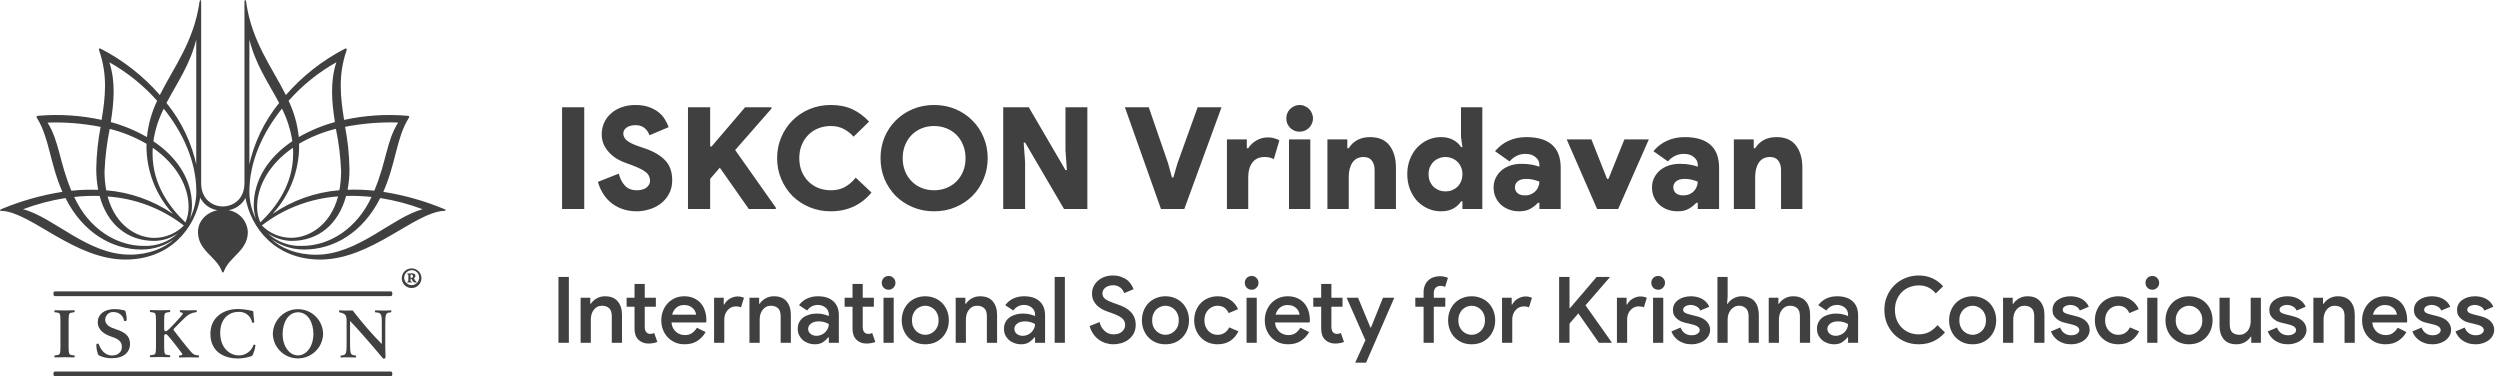 <svg width="299" height="45" viewBox="0 0 299 45" fill="none" xmlns="http://www.w3.org/2000/svg">
<path d="M67.224 12.828H69.876V25H67.224V12.828ZM76.18 25.272C75.046 25.272 74.066 24.972 73.239 24.371C72.423 23.759 71.845 22.886 71.505 21.753L74.004 20.767C74.151 21.345 74.395 21.821 74.735 22.195C75.075 22.569 75.556 22.756 76.18 22.756C76.384 22.756 76.576 22.733 76.758 22.688C76.95 22.643 77.115 22.575 77.251 22.484C77.398 22.382 77.517 22.257 77.608 22.11C77.698 21.963 77.744 21.793 77.744 21.6C77.744 21.407 77.704 21.232 77.625 21.073C77.557 20.903 77.438 20.75 77.268 20.614C77.098 20.467 76.871 20.325 76.588 20.189C76.304 20.042 75.947 19.889 75.517 19.73L74.769 19.458C74.451 19.345 74.123 19.192 73.783 18.999C73.454 18.795 73.154 18.551 72.882 18.268C72.61 17.985 72.389 17.662 72.219 17.299C72.049 16.925 71.964 16.511 71.964 16.058C71.964 15.571 72.06 15.112 72.253 14.681C72.445 14.25 72.717 13.882 73.069 13.576C73.42 13.259 73.845 13.009 74.344 12.828C74.842 12.647 75.392 12.556 75.993 12.556C76.627 12.556 77.171 12.641 77.625 12.811C78.078 12.97 78.463 13.179 78.781 13.44C79.098 13.689 79.347 13.973 79.529 14.29C79.721 14.607 79.869 14.913 79.971 15.208L77.676 16.177C77.551 15.814 77.353 15.525 77.081 15.31C76.809 15.083 76.457 14.97 76.027 14.97C75.573 14.97 75.211 15.066 74.939 15.259C74.678 15.44 74.548 15.678 74.548 15.973C74.548 16.279 74.684 16.551 74.956 16.789C75.228 17.027 75.709 17.265 76.401 17.503L77.149 17.758C78.18 18.109 78.979 18.58 79.546 19.169C80.112 19.758 80.396 20.552 80.396 21.549C80.396 22.184 80.265 22.733 80.005 23.198C79.755 23.663 79.427 24.048 79.019 24.354C78.622 24.66 78.169 24.887 77.659 25.034C77.16 25.193 76.667 25.272 76.18 25.272ZM82.282 12.828H84.934V17.52H85.104L89.116 12.828H92.261V12.998L87.926 17.945L92.788 24.83V25H89.558L86.09 20.053L84.934 21.396V25H82.282V12.828ZM104.23 23.028C102.984 24.524 101.357 25.272 99.352 25.272C98.445 25.272 97.6 25.108 96.819 24.779C96.037 24.45 95.356 24.003 94.778 23.436C94.212 22.858 93.764 22.184 93.436 21.413C93.107 20.642 92.942 19.809 92.942 18.914C92.942 18.019 93.107 17.186 93.436 16.415C93.764 15.644 94.212 14.976 94.778 14.409C95.356 13.831 96.037 13.378 96.819 13.049C97.6 12.72 98.445 12.556 99.352 12.556C100.349 12.556 101.21 12.726 101.935 13.066C102.672 13.406 103.341 13.899 103.941 14.545L102.088 16.347C101.771 15.984 101.391 15.684 100.949 15.446C100.507 15.197 99.981 15.072 99.368 15.072C98.836 15.072 98.337 15.163 97.873 15.344C97.419 15.525 97.022 15.786 96.683 16.126C96.343 16.466 96.076 16.874 95.883 17.35C95.691 17.815 95.594 18.336 95.594 18.914C95.594 19.492 95.691 20.019 95.883 20.495C96.076 20.96 96.343 21.362 96.683 21.702C97.022 22.042 97.419 22.303 97.873 22.484C98.337 22.665 98.836 22.756 99.368 22.756C100.014 22.756 100.575 22.626 101.051 22.365C101.527 22.104 101.958 21.73 102.343 21.243L104.23 23.028ZM111.72 25.272C110.802 25.272 109.952 25.108 109.17 24.779C108.388 24.45 107.708 24.003 107.13 23.436C106.563 22.858 106.115 22.184 105.787 21.413C105.469 20.642 105.311 19.809 105.311 18.914C105.311 18.019 105.469 17.186 105.787 16.415C106.115 15.644 106.563 14.976 107.13 14.409C107.708 13.831 108.388 13.378 109.17 13.049C109.952 12.72 110.802 12.556 111.72 12.556C112.638 12.556 113.488 12.72 114.27 13.049C115.052 13.378 115.726 13.831 116.293 14.409C116.871 14.976 117.318 15.644 117.636 16.415C117.964 17.186 118.129 18.019 118.129 18.914C118.129 19.809 117.964 20.642 117.636 21.413C117.318 22.184 116.871 22.858 116.293 23.436C115.726 24.003 115.052 24.45 114.27 24.779C113.488 25.108 112.638 25.272 111.72 25.272ZM111.72 22.756C112.241 22.756 112.728 22.665 113.182 22.484C113.646 22.303 114.049 22.042 114.389 21.702C114.729 21.362 114.995 20.96 115.188 20.495C115.38 20.019 115.477 19.492 115.477 18.914C115.477 18.336 115.38 17.815 115.188 17.35C114.995 16.874 114.729 16.466 114.389 16.126C114.049 15.786 113.646 15.525 113.182 15.344C112.728 15.163 112.241 15.072 111.72 15.072C111.187 15.072 110.694 15.163 110.241 15.344C109.787 15.525 109.391 15.786 109.051 16.126C108.711 16.466 108.444 16.874 108.252 17.35C108.059 17.815 107.963 18.336 107.963 18.914C107.963 19.492 108.059 20.019 108.252 20.495C108.444 20.96 108.711 21.362 109.051 21.702C109.391 22.042 109.787 22.303 110.241 22.484C110.694 22.665 111.187 22.756 111.72 22.756ZM119.984 12.828H123.044L127.43 20.342H127.6L127.43 17.996V12.828H130.048V25H127.26L122.602 17.044H122.432L122.602 19.39V25H119.984V12.828ZM134.536 12.828H137.392L139.704 19.526L140.163 21.226H140.333L140.826 19.526L143.24 12.828H146.096L141.642 25H138.854L134.536 12.828ZM146.739 16.67H149.119V17.724H149.289C149.516 17.361 149.839 17.055 150.258 16.806C150.677 16.557 151.142 16.432 151.652 16.432C151.958 16.432 152.224 16.472 152.451 16.551C152.678 16.619 152.865 16.698 153.012 16.789L152.349 19.033C152.202 18.954 152.043 18.891 151.873 18.846C151.714 18.801 151.505 18.778 151.244 18.778C150.609 18.778 150.122 18.999 149.782 19.441C149.453 19.883 149.289 20.461 149.289 21.175V25H146.739V16.67ZM155.438 15.752C155.212 15.752 155.002 15.712 154.809 15.633C154.617 15.542 154.447 15.429 154.299 15.293C154.163 15.146 154.05 14.976 153.959 14.783C153.88 14.59 153.84 14.381 153.84 14.154C153.84 13.939 153.88 13.735 153.959 13.542C154.05 13.338 154.163 13.168 154.299 13.032C154.447 12.885 154.617 12.771 154.809 12.692C155.002 12.601 155.212 12.556 155.438 12.556C155.654 12.556 155.858 12.601 156.05 12.692C156.254 12.771 156.424 12.885 156.56 13.032C156.708 13.168 156.821 13.338 156.9 13.542C156.991 13.735 157.036 13.939 157.036 14.154C157.036 14.381 156.991 14.59 156.9 14.783C156.821 14.976 156.708 15.146 156.56 15.293C156.424 15.429 156.254 15.542 156.05 15.633C155.858 15.712 155.654 15.752 155.438 15.752ZM154.163 25V16.67H156.713V25H154.163ZM161.139 17.724H161.309C161.875 16.84 162.725 16.398 163.859 16.398C164.901 16.398 165.678 16.732 166.188 17.401C166.698 18.07 166.953 18.948 166.953 20.036V25H164.403V20.325C164.403 19.872 164.295 19.503 164.08 19.22C163.864 18.925 163.53 18.778 163.077 18.778C162.499 18.778 162.057 18.999 161.751 19.441C161.456 19.883 161.309 20.461 161.309 21.175V25H158.759V16.67H161.139V17.724ZM174.906 24.082H174.736C174.543 24.411 174.243 24.694 173.835 24.932C173.438 25.159 172.934 25.272 172.322 25.272C171.789 25.272 171.279 25.164 170.792 24.949C170.305 24.734 169.874 24.433 169.5 24.048C169.137 23.651 168.848 23.181 168.633 22.637C168.418 22.093 168.31 21.492 168.31 20.835C168.31 20.178 168.418 19.577 168.633 19.033C168.848 18.489 169.137 18.024 169.5 17.639C169.874 17.242 170.305 16.936 170.792 16.721C171.279 16.506 171.789 16.398 172.322 16.398C172.934 16.398 173.438 16.517 173.835 16.755C174.243 16.982 174.543 17.259 174.736 17.588H174.906L174.736 16.398V12.828H177.286V25H174.906V24.082ZM172.883 22.892C173.155 22.892 173.41 22.847 173.648 22.756C173.897 22.654 174.113 22.518 174.294 22.348C174.487 22.167 174.634 21.951 174.736 21.702C174.849 21.441 174.906 21.152 174.906 20.835C174.906 20.518 174.849 20.234 174.736 19.985C174.634 19.736 174.487 19.52 174.294 19.339C174.113 19.158 173.897 19.022 173.648 18.931C173.41 18.829 173.155 18.778 172.883 18.778C172.611 18.778 172.35 18.829 172.101 18.931C171.863 19.022 171.648 19.158 171.455 19.339C171.274 19.52 171.126 19.736 171.013 19.985C170.911 20.234 170.86 20.518 170.86 20.835C170.86 21.152 170.911 21.441 171.013 21.702C171.126 21.951 171.274 22.167 171.455 22.348C171.648 22.518 171.863 22.654 172.101 22.756C172.35 22.847 172.611 22.892 172.883 22.892ZM184.11 24.252H183.94C183.668 24.547 183.356 24.79 183.005 24.983C182.665 25.176 182.223 25.272 181.679 25.272C181.26 25.272 180.863 25.204 180.489 25.068C180.126 24.932 179.803 24.739 179.52 24.49C179.248 24.241 179.033 23.94 178.874 23.589C178.715 23.238 178.636 22.847 178.636 22.416C178.636 21.997 178.721 21.617 178.891 21.277C179.061 20.926 179.293 20.625 179.588 20.376C179.883 20.127 180.228 19.934 180.625 19.798C181.033 19.662 181.475 19.594 181.951 19.594C182.461 19.594 182.88 19.628 183.209 19.696C183.549 19.764 183.849 19.843 184.11 19.934V19.713C184.11 19.35 183.957 19.044 183.651 18.795C183.356 18.534 182.954 18.404 182.444 18.404C181.707 18.404 181.073 18.704 180.54 19.305L178.806 18.081C179.282 17.514 179.832 17.095 180.455 16.823C181.09 16.54 181.787 16.398 182.546 16.398C183.906 16.398 184.932 16.704 185.623 17.316C186.314 17.917 186.66 18.835 186.66 20.07V25H184.11V24.252ZM184.11 21.719C183.849 21.617 183.589 21.538 183.328 21.481C183.079 21.424 182.818 21.396 182.546 21.396C182.093 21.396 181.753 21.492 181.526 21.685C181.299 21.866 181.186 22.104 181.186 22.399C181.186 22.694 181.294 22.932 181.509 23.113C181.724 23.283 182.008 23.368 182.359 23.368C182.642 23.368 182.892 23.323 183.107 23.232C183.334 23.13 183.521 23 183.668 22.841C183.815 22.682 183.923 22.507 183.991 22.314C184.07 22.11 184.11 21.912 184.11 21.719ZM187.376 16.67H190.334L192.204 21.396H192.374L194.278 16.67H197.202L193.53 25H191.014L187.376 16.67ZM203.053 24.252H202.883C202.611 24.547 202.299 24.79 201.948 24.983C201.608 25.176 201.166 25.272 200.622 25.272C200.202 25.272 199.806 25.204 199.432 25.068C199.069 24.932 198.746 24.739 198.463 24.49C198.191 24.241 197.975 23.94 197.817 23.589C197.658 23.238 197.579 22.847 197.579 22.416C197.579 21.997 197.664 21.617 197.834 21.277C198.004 20.926 198.236 20.625 198.531 20.376C198.825 20.127 199.171 19.934 199.568 19.798C199.976 19.662 200.418 19.594 200.894 19.594C201.404 19.594 201.823 19.628 202.152 19.696C202.492 19.764 202.792 19.843 203.053 19.934V19.713C203.053 19.35 202.9 19.044 202.594 18.795C202.299 18.534 201.897 18.404 201.387 18.404C200.65 18.404 200.015 18.704 199.483 19.305L197.749 18.081C198.225 17.514 198.774 17.095 199.398 16.823C200.032 16.54 200.729 16.398 201.489 16.398C202.849 16.398 203.874 16.704 204.566 17.316C205.257 17.917 205.603 18.835 205.603 20.07V25H203.053V24.252ZM203.053 21.719C202.792 21.617 202.531 21.538 202.271 21.481C202.021 21.424 201.761 21.396 201.489 21.396C201.035 21.396 200.695 21.492 200.469 21.685C200.242 21.866 200.129 22.104 200.129 22.399C200.129 22.694 200.236 22.932 200.452 23.113C200.667 23.283 200.95 23.368 201.302 23.368C201.585 23.368 201.834 23.323 202.05 23.232C202.276 23.13 202.463 23 202.611 22.841C202.758 22.682 202.866 22.507 202.934 22.314C203.013 22.11 203.053 21.912 203.053 21.719ZM209.748 17.724H209.918C210.485 16.84 211.335 16.398 212.468 16.398C213.511 16.398 214.287 16.732 214.797 17.401C215.307 18.07 215.562 18.948 215.562 20.036V25H213.012V20.325C213.012 19.872 212.904 19.503 212.689 19.22C212.474 18.925 212.139 18.778 211.686 18.778C211.108 18.778 210.666 18.999 210.36 19.441C210.065 19.883 209.918 20.461 209.918 21.175V25H207.368V16.67H209.748V17.724Z" fill="#404040"/>
<path d="M66.792 33.124H68.035V41H66.792V33.124ZM70.596 36.336H70.662C70.823 36.079 71.051 35.867 71.344 35.698C71.645 35.522 71.982 35.434 72.356 35.434C73.038 35.434 73.548 35.639 73.885 36.05C74.222 36.453 74.391 36.992 74.391 37.667V41H73.17V37.832C73.17 37.363 73.06 37.036 72.84 36.853C72.627 36.662 72.345 36.567 71.993 36.567C71.781 36.567 71.594 36.611 71.432 36.699C71.271 36.787 71.132 36.908 71.014 37.062C70.897 37.209 70.809 37.381 70.75 37.579C70.692 37.77 70.662 37.971 70.662 38.184V41H69.441V35.61H70.596V36.336ZM75.89 36.688H74.944V35.61H75.89V33.96H77.111V35.61H78.442V36.688H77.111V39.086C77.111 39.218 77.125 39.339 77.155 39.449C77.184 39.559 77.228 39.651 77.287 39.724C77.411 39.863 77.569 39.933 77.76 39.933C77.877 39.933 77.969 39.926 78.035 39.911C78.101 39.889 78.17 39.86 78.244 39.823L78.618 40.901C78.464 40.96 78.302 41.004 78.134 41.033C77.965 41.07 77.774 41.088 77.562 41.088C77.305 41.088 77.078 41.048 76.88 40.967C76.682 40.886 76.509 40.776 76.363 40.637C76.047 40.322 75.89 39.893 75.89 39.35V36.688ZM84.393 39.713C84.166 40.131 83.843 40.479 83.425 40.758C83.007 41.037 82.494 41.176 81.885 41.176C81.482 41.176 81.108 41.106 80.763 40.967C80.426 40.82 80.132 40.619 79.883 40.362C79.634 40.105 79.439 39.805 79.3 39.46C79.161 39.108 79.091 38.723 79.091 38.305C79.091 37.916 79.157 37.55 79.289 37.205C79.421 36.853 79.605 36.549 79.839 36.292C80.081 36.028 80.371 35.819 80.708 35.665C81.046 35.511 81.419 35.434 81.83 35.434C82.248 35.434 82.618 35.504 82.941 35.643C83.271 35.782 83.55 35.977 83.777 36.226C84.004 36.475 84.177 36.776 84.294 37.128C84.419 37.48 84.481 37.865 84.481 38.283C84.481 38.32 84.481 38.353 84.481 38.382C84.474 38.419 84.47 38.452 84.47 38.481C84.463 38.51 84.459 38.54 84.459 38.569H80.312C80.334 38.826 80.397 39.049 80.499 39.24C80.602 39.431 80.727 39.588 80.873 39.713C81.027 39.838 81.196 39.929 81.379 39.988C81.562 40.047 81.742 40.076 81.918 40.076C82.27 40.076 82.56 39.992 82.787 39.823C83.014 39.654 83.201 39.445 83.348 39.196L84.393 39.713ZM83.26 37.634C83.246 37.524 83.209 37.403 83.15 37.271C83.099 37.132 83.014 37.007 82.897 36.897C82.787 36.78 82.641 36.681 82.457 36.6C82.281 36.519 82.065 36.479 81.808 36.479C81.456 36.479 81.152 36.585 80.895 36.798C80.646 37.003 80.477 37.282 80.389 37.634H83.26ZM85.404 35.61H86.559V36.424H86.625C86.691 36.285 86.779 36.156 86.889 36.039C87.006 35.914 87.135 35.812 87.274 35.731C87.421 35.643 87.571 35.577 87.725 35.533C87.886 35.482 88.04 35.456 88.187 35.456C88.363 35.456 88.513 35.471 88.638 35.5C88.763 35.529 88.876 35.57 88.979 35.621L88.627 36.754C88.546 36.717 88.455 36.692 88.352 36.677C88.257 36.655 88.139 36.644 88 36.644C87.802 36.644 87.619 36.684 87.45 36.765C87.289 36.846 87.146 36.956 87.021 37.095C86.896 37.234 86.797 37.399 86.724 37.59C86.658 37.781 86.625 37.982 86.625 38.195V41H85.404V35.61ZM90.791 36.336H90.858C91.019 36.079 91.246 35.867 91.54 35.698C91.84 35.522 92.177 35.434 92.552 35.434C93.234 35.434 93.743 35.639 94.081 36.05C94.418 36.453 94.587 36.992 94.587 37.667V41H93.365V37.832C93.365 37.363 93.255 37.036 93.035 36.853C92.823 36.662 92.54 36.567 92.189 36.567C91.976 36.567 91.789 36.611 91.627 36.699C91.466 36.787 91.327 36.908 91.21 37.062C91.092 37.209 91.004 37.381 90.945 37.579C90.887 37.77 90.858 37.971 90.858 38.184V41H89.636V35.61H90.791V36.336ZM99.127 40.34H99.061C98.899 40.553 98.69 40.747 98.434 40.923C98.177 41.092 97.851 41.176 97.455 41.176C97.169 41.176 96.901 41.128 96.652 41.033C96.402 40.945 96.186 40.82 96.003 40.659C95.819 40.49 95.673 40.296 95.563 40.076C95.46 39.849 95.409 39.599 95.409 39.328C95.409 39.042 95.464 38.785 95.574 38.558C95.691 38.331 95.849 38.14 96.047 37.986C96.252 37.832 96.494 37.715 96.773 37.634C97.051 37.546 97.352 37.502 97.675 37.502C98.034 37.502 98.335 37.539 98.577 37.612C98.819 37.678 99.002 37.74 99.127 37.799V37.59C99.127 37.429 99.09 37.278 99.017 37.139C98.951 37 98.855 36.882 98.731 36.787C98.613 36.684 98.478 36.607 98.324 36.556C98.17 36.497 98.008 36.468 97.84 36.468C97.568 36.468 97.323 36.523 97.103 36.633C96.89 36.736 96.699 36.904 96.531 37.139L95.563 36.501C95.819 36.149 96.138 35.885 96.52 35.709C96.901 35.526 97.334 35.434 97.818 35.434C98.617 35.434 99.233 35.632 99.666 36.028C100.106 36.424 100.326 36.989 100.326 37.722V41H99.127V40.34ZM99.127 38.756C98.965 38.661 98.786 38.584 98.588 38.525C98.39 38.466 98.162 38.437 97.906 38.437C97.524 38.437 97.22 38.525 96.993 38.701C96.765 38.877 96.652 39.09 96.652 39.339C96.652 39.471 96.681 39.588 96.74 39.691C96.798 39.786 96.872 39.871 96.96 39.944C97.055 40.017 97.161 40.072 97.279 40.109C97.403 40.146 97.528 40.164 97.653 40.164C97.851 40.164 98.038 40.127 98.214 40.054C98.397 39.973 98.555 39.871 98.687 39.746C98.819 39.614 98.925 39.464 99.006 39.295C99.086 39.126 99.127 38.947 99.127 38.756ZM101.961 36.688H101.015V35.61H101.961V33.96H103.182V35.61H104.513V36.688H103.182V39.086C103.182 39.218 103.197 39.339 103.226 39.449C103.255 39.559 103.299 39.651 103.358 39.724C103.483 39.863 103.64 39.933 103.831 39.933C103.948 39.933 104.04 39.926 104.106 39.911C104.172 39.889 104.242 39.86 104.315 39.823L104.689 40.901C104.535 40.96 104.374 41.004 104.205 41.033C104.036 41.07 103.846 41.088 103.633 41.088C103.376 41.088 103.149 41.048 102.951 40.967C102.753 40.886 102.581 40.776 102.434 40.637C102.119 40.322 101.961 39.893 101.961 39.35V36.688ZM106.282 34.653C106.047 34.653 105.849 34.572 105.688 34.411C105.534 34.25 105.457 34.055 105.457 33.828C105.457 33.601 105.534 33.406 105.688 33.245C105.849 33.084 106.047 33.003 106.282 33.003C106.509 33.003 106.7 33.084 106.854 33.245C107.015 33.406 107.096 33.601 107.096 33.828C107.096 34.055 107.015 34.25 106.854 34.411C106.7 34.572 106.509 34.653 106.282 34.653ZM105.666 41V35.61H106.887V41H105.666ZM110.664 35.434C111.075 35.434 111.452 35.507 111.797 35.654C112.142 35.793 112.439 35.991 112.688 36.248C112.937 36.505 113.132 36.809 113.271 37.161C113.41 37.513 113.48 37.894 113.48 38.305C113.48 38.716 113.41 39.097 113.271 39.449C113.132 39.801 112.937 40.105 112.688 40.362C112.439 40.619 112.142 40.82 111.797 40.967C111.452 41.106 111.075 41.176 110.664 41.176C110.253 41.176 109.876 41.106 109.531 40.967C109.186 40.82 108.889 40.619 108.64 40.362C108.391 40.105 108.196 39.801 108.057 39.449C107.918 39.097 107.848 38.716 107.848 38.305C107.848 37.894 107.918 37.513 108.057 37.161C108.196 36.809 108.391 36.505 108.64 36.248C108.889 35.991 109.186 35.793 109.531 35.654C109.876 35.507 110.253 35.434 110.664 35.434ZM110.664 40.043C110.869 40.043 111.067 40.003 111.258 39.922C111.449 39.841 111.617 39.728 111.764 39.581C111.918 39.434 112.039 39.255 112.127 39.042C112.215 38.822 112.259 38.576 112.259 38.305C112.259 38.034 112.215 37.792 112.127 37.579C112.039 37.359 111.918 37.176 111.764 37.029C111.617 36.882 111.449 36.769 111.258 36.688C111.067 36.607 110.869 36.567 110.664 36.567C110.459 36.567 110.261 36.607 110.07 36.688C109.879 36.769 109.707 36.882 109.553 37.029C109.406 37.176 109.289 37.359 109.201 37.579C109.113 37.792 109.069 38.034 109.069 38.305C109.069 38.576 109.113 38.822 109.201 39.042C109.289 39.255 109.406 39.434 109.553 39.581C109.707 39.728 109.879 39.841 110.07 39.922C110.261 40.003 110.459 40.043 110.664 40.043ZM115.456 36.336H115.522C115.683 36.079 115.91 35.867 116.204 35.698C116.504 35.522 116.842 35.434 117.216 35.434C117.898 35.434 118.407 35.639 118.745 36.05C119.082 36.453 119.251 36.992 119.251 37.667V41H118.03V37.832C118.03 37.363 117.92 37.036 117.7 36.853C117.487 36.662 117.205 36.567 116.853 36.567C116.64 36.567 116.453 36.611 116.292 36.699C116.13 36.787 115.991 36.908 115.874 37.062C115.756 37.209 115.668 37.381 115.61 37.579C115.551 37.77 115.522 37.971 115.522 38.184V41H114.301V35.61H115.456V36.336ZM123.791 40.34H123.725C123.563 40.553 123.354 40.747 123.098 40.923C122.841 41.092 122.515 41.176 122.119 41.176C121.833 41.176 121.565 41.128 121.316 41.033C121.066 40.945 120.85 40.82 120.667 40.659C120.483 40.49 120.337 40.296 120.227 40.076C120.124 39.849 120.073 39.599 120.073 39.328C120.073 39.042 120.128 38.785 120.238 38.558C120.355 38.331 120.513 38.14 120.711 37.986C120.916 37.832 121.158 37.715 121.437 37.634C121.715 37.546 122.016 37.502 122.339 37.502C122.698 37.502 122.999 37.539 123.241 37.612C123.483 37.678 123.666 37.74 123.791 37.799V37.59C123.791 37.429 123.754 37.278 123.681 37.139C123.615 37 123.519 36.882 123.395 36.787C123.277 36.684 123.142 36.607 122.988 36.556C122.834 36.497 122.672 36.468 122.504 36.468C122.232 36.468 121.987 36.523 121.767 36.633C121.554 36.736 121.363 36.904 121.195 37.139L120.227 36.501C120.483 36.149 120.802 35.885 121.184 35.709C121.565 35.526 121.998 35.434 122.482 35.434C123.281 35.434 123.897 35.632 124.33 36.028C124.77 36.424 124.99 36.989 124.99 37.722V41H123.791V40.34ZM123.791 38.756C123.629 38.661 123.45 38.584 123.252 38.525C123.054 38.466 122.826 38.437 122.57 38.437C122.188 38.437 121.884 38.525 121.657 38.701C121.429 38.877 121.316 39.09 121.316 39.339C121.316 39.471 121.345 39.588 121.404 39.691C121.462 39.786 121.536 39.871 121.624 39.944C121.719 40.017 121.825 40.072 121.943 40.109C122.067 40.146 122.192 40.164 122.317 40.164C122.515 40.164 122.702 40.127 122.878 40.054C123.061 39.973 123.219 39.871 123.351 39.746C123.483 39.614 123.589 39.464 123.67 39.295C123.75 39.126 123.791 38.947 123.791 38.756ZM126.138 41V33.124H127.359V41H126.138ZM133.169 41.176C132.853 41.176 132.545 41.128 132.245 41.033C131.951 40.945 131.676 40.809 131.42 40.626C131.17 40.443 130.95 40.215 130.76 39.944C130.569 39.673 130.422 39.357 130.32 38.998L131.508 38.514C131.559 38.719 131.632 38.914 131.728 39.097C131.83 39.273 131.951 39.427 132.091 39.559C132.237 39.691 132.399 39.797 132.575 39.878C132.758 39.951 132.96 39.988 133.18 39.988C133.363 39.988 133.539 39.966 133.708 39.922C133.876 39.871 134.023 39.797 134.148 39.702C134.272 39.607 134.371 39.489 134.445 39.35C134.525 39.211 134.566 39.049 134.566 38.866C134.566 38.705 134.536 38.558 134.478 38.426C134.419 38.294 134.327 38.173 134.203 38.063C134.078 37.953 133.913 37.85 133.708 37.755C133.502 37.652 133.257 37.55 132.971 37.447L132.476 37.271C132.263 37.198 132.043 37.102 131.816 36.985C131.596 36.86 131.394 36.714 131.211 36.545C131.035 36.369 130.888 36.164 130.771 35.929C130.661 35.694 130.606 35.419 130.606 35.104C130.606 34.811 130.664 34.536 130.782 34.279C130.906 34.015 131.079 33.784 131.299 33.586C131.519 33.388 131.779 33.234 132.08 33.124C132.388 33.007 132.725 32.948 133.092 32.948C133.473 32.948 133.807 33.003 134.093 33.113C134.386 33.216 134.632 33.348 134.83 33.509C135.028 33.67 135.185 33.85 135.303 34.048C135.427 34.239 135.519 34.418 135.578 34.587L134.456 35.06C134.419 34.95 134.364 34.84 134.291 34.73C134.225 34.613 134.137 34.51 134.027 34.422C133.917 34.334 133.785 34.261 133.631 34.202C133.484 34.143 133.312 34.114 133.114 34.114C132.938 34.114 132.773 34.14 132.619 34.191C132.465 34.235 132.329 34.301 132.212 34.389C132.102 34.477 132.014 34.58 131.948 34.697C131.882 34.814 131.849 34.943 131.849 35.082C131.849 35.361 131.962 35.588 132.19 35.764C132.424 35.933 132.765 36.094 133.213 36.248L133.708 36.424C134.016 36.527 134.298 36.648 134.555 36.787C134.811 36.926 135.035 37.095 135.226 37.293C135.416 37.484 135.563 37.707 135.666 37.964C135.776 38.221 135.831 38.518 135.831 38.855C135.831 39.266 135.746 39.618 135.578 39.911C135.416 40.197 135.207 40.435 134.951 40.626C134.694 40.817 134.408 40.956 134.093 41.044C133.777 41.132 133.469 41.176 133.169 41.176ZM139.389 35.434C139.799 35.434 140.177 35.507 140.522 35.654C140.866 35.793 141.163 35.991 141.413 36.248C141.662 36.505 141.856 36.809 141.996 37.161C142.135 37.513 142.205 37.894 142.205 38.305C142.205 38.716 142.135 39.097 141.996 39.449C141.856 39.801 141.662 40.105 141.413 40.362C141.163 40.619 140.866 40.82 140.522 40.967C140.177 41.106 139.799 41.176 139.389 41.176C138.978 41.176 138.6 41.106 138.256 40.967C137.911 40.82 137.614 40.619 137.365 40.362C137.115 40.105 136.921 39.801 136.782 39.449C136.642 39.097 136.573 38.716 136.573 38.305C136.573 37.894 136.642 37.513 136.782 37.161C136.921 36.809 137.115 36.505 137.365 36.248C137.614 35.991 137.911 35.793 138.256 35.654C138.6 35.507 138.978 35.434 139.389 35.434ZM139.389 40.043C139.594 40.043 139.792 40.003 139.983 39.922C140.173 39.841 140.342 39.728 140.489 39.581C140.643 39.434 140.764 39.255 140.852 39.042C140.94 38.822 140.984 38.576 140.984 38.305C140.984 38.034 140.94 37.792 140.852 37.579C140.764 37.359 140.643 37.176 140.489 37.029C140.342 36.882 140.173 36.769 139.983 36.688C139.792 36.607 139.594 36.567 139.389 36.567C139.183 36.567 138.985 36.607 138.795 36.688C138.604 36.769 138.432 36.882 138.278 37.029C138.131 37.176 138.014 37.359 137.926 37.579C137.838 37.792 137.794 38.034 137.794 38.305C137.794 38.576 137.838 38.822 137.926 39.042C138.014 39.255 138.131 39.434 138.278 39.581C138.432 39.728 138.604 39.841 138.795 39.922C138.985 40.003 139.183 40.043 139.389 40.043ZM148.116 39.625C148.013 39.838 147.885 40.039 147.731 40.23C147.584 40.413 147.408 40.578 147.203 40.725C147.005 40.864 146.774 40.974 146.51 41.055C146.246 41.136 145.956 41.176 145.641 41.176C145.23 41.176 144.852 41.106 144.508 40.967C144.163 40.82 143.866 40.619 143.617 40.362C143.367 40.105 143.173 39.801 143.034 39.449C142.894 39.097 142.825 38.716 142.825 38.305C142.825 37.894 142.894 37.513 143.034 37.161C143.173 36.809 143.367 36.505 143.617 36.248C143.866 35.991 144.163 35.793 144.508 35.654C144.852 35.507 145.23 35.434 145.641 35.434C145.956 35.434 146.242 35.474 146.499 35.555C146.763 35.636 146.994 35.749 147.192 35.896C147.397 36.035 147.573 36.2 147.72 36.391C147.866 36.574 147.984 36.769 148.072 36.974L146.95 37.447C146.825 37.168 146.653 36.952 146.433 36.798C146.213 36.644 145.934 36.567 145.597 36.567C145.391 36.567 145.193 36.611 145.003 36.699C144.819 36.78 144.654 36.897 144.508 37.051C144.368 37.198 144.255 37.377 144.167 37.59C144.086 37.803 144.046 38.041 144.046 38.305C144.046 38.569 144.086 38.807 144.167 39.02C144.255 39.233 144.368 39.416 144.508 39.57C144.654 39.717 144.819 39.834 145.003 39.922C145.193 40.003 145.391 40.043 145.597 40.043C145.934 40.043 146.22 39.966 146.455 39.812C146.697 39.651 146.884 39.431 147.016 39.152L148.116 39.625ZM149.702 34.653C149.467 34.653 149.269 34.572 149.108 34.411C148.954 34.25 148.877 34.055 148.877 33.828C148.877 33.601 148.954 33.406 149.108 33.245C149.269 33.084 149.467 33.003 149.702 33.003C149.929 33.003 150.12 33.084 150.274 33.245C150.435 33.406 150.516 33.601 150.516 33.828C150.516 34.055 150.435 34.25 150.274 34.411C150.12 34.572 149.929 34.653 149.702 34.653ZM149.086 41V35.61H150.307V41H149.086ZM156.57 39.713C156.343 40.131 156.02 40.479 155.602 40.758C155.184 41.037 154.671 41.176 154.062 41.176C153.659 41.176 153.285 41.106 152.94 40.967C152.603 40.82 152.309 40.619 152.06 40.362C151.811 40.105 151.616 39.805 151.477 39.46C151.338 39.108 151.268 38.723 151.268 38.305C151.268 37.916 151.334 37.55 151.466 37.205C151.598 36.853 151.781 36.549 152.016 36.292C152.258 36.028 152.548 35.819 152.885 35.665C153.222 35.511 153.596 35.434 154.007 35.434C154.425 35.434 154.795 35.504 155.118 35.643C155.448 35.782 155.727 35.977 155.954 36.226C156.181 36.475 156.354 36.776 156.471 37.128C156.596 37.48 156.658 37.865 156.658 38.283C156.658 38.32 156.658 38.353 156.658 38.382C156.651 38.419 156.647 38.452 156.647 38.481C156.64 38.51 156.636 38.54 156.636 38.569H152.489C152.511 38.826 152.573 39.049 152.676 39.24C152.779 39.431 152.903 39.588 153.05 39.713C153.204 39.838 153.373 39.929 153.556 39.988C153.739 40.047 153.919 40.076 154.095 40.076C154.447 40.076 154.737 39.992 154.964 39.823C155.191 39.654 155.378 39.445 155.525 39.196L156.57 39.713ZM155.437 37.634C155.422 37.524 155.386 37.403 155.327 37.271C155.276 37.132 155.191 37.007 155.074 36.897C154.964 36.78 154.817 36.681 154.634 36.6C154.458 36.519 154.242 36.479 153.985 36.479C153.633 36.479 153.329 36.585 153.072 36.798C152.823 37.003 152.654 37.282 152.566 37.634H155.437ZM158.014 36.688H157.068V35.61H158.014V33.96H159.235V35.61H160.566V36.688H159.235V39.086C159.235 39.218 159.249 39.339 159.279 39.449C159.308 39.559 159.352 39.651 159.411 39.724C159.535 39.863 159.693 39.933 159.884 39.933C160.001 39.933 160.093 39.926 160.159 39.911C160.225 39.889 160.294 39.86 160.368 39.823L160.742 40.901C160.588 40.96 160.426 41.004 160.258 41.033C160.089 41.07 159.898 41.088 159.686 41.088C159.429 41.088 159.202 41.048 159.004 40.967C158.806 40.886 158.633 40.776 158.487 40.637C158.171 40.322 158.014 39.893 158.014 39.35V36.688ZM163.303 40.692L161.059 35.61H162.423L163.908 39.185H163.963L165.404 35.61H166.757L163.38 43.376H162.082L163.303 40.692ZM172.197 33.036C172.402 33.036 172.586 33.054 172.747 33.091C172.908 33.128 173.051 33.175 173.176 33.234L172.835 34.312C172.754 34.275 172.67 34.246 172.582 34.224C172.494 34.202 172.384 34.191 172.252 34.191C172.039 34.191 171.856 34.264 171.702 34.411C171.555 34.558 171.482 34.77 171.482 35.049V35.61H172.857V36.688H171.482V41H170.261V36.688H169.271V35.61H170.261V34.961C170.261 34.66 170.309 34.393 170.404 34.158C170.499 33.916 170.631 33.714 170.8 33.553C170.976 33.384 171.181 33.256 171.416 33.168C171.658 33.08 171.918 33.036 172.197 33.036ZM176.009 35.434C176.419 35.434 176.797 35.507 177.142 35.654C177.486 35.793 177.783 35.991 178.033 36.248C178.282 36.505 178.476 36.809 178.616 37.161C178.755 37.513 178.825 37.894 178.825 38.305C178.825 38.716 178.755 39.097 178.616 39.449C178.476 39.801 178.282 40.105 178.033 40.362C177.783 40.619 177.486 40.82 177.142 40.967C176.797 41.106 176.419 41.176 176.009 41.176C175.598 41.176 175.22 41.106 174.876 40.967C174.531 40.82 174.234 40.619 173.985 40.362C173.735 40.105 173.541 39.801 173.402 39.449C173.262 39.097 173.193 38.716 173.193 38.305C173.193 37.894 173.262 37.513 173.402 37.161C173.541 36.809 173.735 36.505 173.985 36.248C174.234 35.991 174.531 35.793 174.876 35.654C175.22 35.507 175.598 35.434 176.009 35.434ZM176.009 40.043C176.214 40.043 176.412 40.003 176.603 39.922C176.793 39.841 176.962 39.728 177.109 39.581C177.263 39.434 177.384 39.255 177.472 39.042C177.56 38.822 177.604 38.576 177.604 38.305C177.604 38.034 177.56 37.792 177.472 37.579C177.384 37.359 177.263 37.176 177.109 37.029C176.962 36.882 176.793 36.769 176.603 36.688C176.412 36.607 176.214 36.567 176.009 36.567C175.803 36.567 175.605 36.607 175.415 36.688C175.224 36.769 175.052 36.882 174.898 37.029C174.751 37.176 174.634 37.359 174.546 37.579C174.458 37.792 174.414 38.034 174.414 38.305C174.414 38.576 174.458 38.822 174.546 39.042C174.634 39.255 174.751 39.434 174.898 39.581C175.052 39.728 175.224 39.841 175.415 39.922C175.605 40.003 175.803 40.043 176.009 40.043ZM179.645 35.61H180.8V36.424H180.866C180.932 36.285 181.02 36.156 181.13 36.039C181.248 35.914 181.376 35.812 181.515 35.731C181.662 35.643 181.812 35.577 181.966 35.533C182.128 35.482 182.282 35.456 182.428 35.456C182.604 35.456 182.755 35.471 182.879 35.5C183.004 35.529 183.118 35.57 183.22 35.621L182.868 36.754C182.788 36.717 182.696 36.692 182.593 36.677C182.498 36.655 182.381 36.644 182.241 36.644C182.043 36.644 181.86 36.684 181.691 36.765C181.53 36.846 181.387 36.956 181.262 37.095C181.138 37.234 181.039 37.399 180.965 37.59C180.899 37.781 180.866 37.982 180.866 38.195V41H179.645V35.61ZM186.471 33.124H187.714V36.842H187.78L190.959 33.124H192.51V33.19L189.628 36.512L192.752 40.934V41H191.234L188.77 37.48L187.714 38.701V41H186.471V33.124ZM193.385 35.61H194.54V36.424H194.606C194.672 36.285 194.76 36.156 194.87 36.039C194.987 35.914 195.115 35.812 195.255 35.731C195.401 35.643 195.552 35.577 195.706 35.533C195.867 35.482 196.021 35.456 196.168 35.456C196.344 35.456 196.494 35.471 196.619 35.5C196.743 35.529 196.857 35.57 196.96 35.621L196.608 36.754C196.527 36.717 196.435 36.692 196.333 36.677C196.237 36.655 196.12 36.644 195.981 36.644C195.783 36.644 195.599 36.684 195.431 36.765C195.269 36.846 195.126 36.956 195.002 37.095C194.877 37.234 194.778 37.399 194.705 37.59C194.639 37.781 194.606 37.982 194.606 38.195V41H193.385V35.61ZM198.321 34.653C198.086 34.653 197.888 34.572 197.727 34.411C197.573 34.25 197.496 34.055 197.496 33.828C197.496 33.601 197.573 33.406 197.727 33.245C197.888 33.084 198.086 33.003 198.321 33.003C198.548 33.003 198.739 33.084 198.893 33.245C199.054 33.406 199.135 33.601 199.135 33.828C199.135 34.055 199.054 34.25 198.893 34.411C198.739 34.572 198.548 34.653 198.321 34.653ZM197.705 41V35.61H198.926V41H197.705ZM202.295 41.176C201.965 41.176 201.668 41.132 201.404 41.044C201.14 40.956 200.909 40.842 200.711 40.703C200.513 40.556 200.344 40.391 200.205 40.208C200.073 40.025 199.97 39.834 199.897 39.636L200.997 39.174C201.121 39.489 201.301 39.724 201.536 39.878C201.77 40.025 202.023 40.098 202.295 40.098C202.603 40.098 202.845 40.036 203.021 39.911C203.197 39.786 203.285 39.647 203.285 39.493C203.285 39.339 203.219 39.207 203.087 39.097C202.955 38.98 202.705 38.877 202.339 38.789L201.569 38.602C201.4 38.565 201.228 38.51 201.052 38.437C200.883 38.356 200.725 38.257 200.579 38.14C200.432 38.015 200.311 37.869 200.216 37.7C200.128 37.524 200.084 37.319 200.084 37.084C200.084 36.82 200.139 36.585 200.249 36.38C200.366 36.175 200.524 36.002 200.722 35.863C200.92 35.724 201.147 35.617 201.404 35.544C201.668 35.471 201.946 35.434 202.24 35.434C202.482 35.434 202.713 35.46 202.933 35.511C203.16 35.562 203.369 35.639 203.56 35.742C203.75 35.845 203.919 35.977 204.066 36.138C204.22 36.292 204.341 36.475 204.429 36.688L203.351 37.139C203.248 36.904 203.087 36.736 202.867 36.633C202.647 36.523 202.423 36.468 202.196 36.468C202.093 36.468 201.987 36.483 201.877 36.512C201.774 36.534 201.679 36.571 201.591 36.622C201.51 36.666 201.44 36.725 201.382 36.798C201.33 36.871 201.305 36.952 201.305 37.04C201.305 37.187 201.367 37.304 201.492 37.392C201.624 37.473 201.822 37.546 202.086 37.612L202.911 37.821C203.468 37.96 203.875 38.173 204.132 38.459C204.396 38.738 204.528 39.068 204.528 39.449C204.528 39.684 204.473 39.904 204.363 40.109C204.26 40.314 204.11 40.498 203.912 40.659C203.714 40.82 203.475 40.945 203.197 41.033C202.925 41.128 202.625 41.176 202.295 41.176ZM205.405 33.124H206.626V35.467L206.56 36.336H206.626C206.78 36.079 207.007 35.867 207.308 35.698C207.609 35.522 207.942 35.434 208.309 35.434C208.661 35.434 208.965 35.489 209.222 35.599C209.479 35.702 209.691 35.852 209.86 36.05C210.029 36.248 210.153 36.486 210.234 36.765C210.315 37.036 210.355 37.337 210.355 37.667V41H209.134V37.832C209.134 37.385 209.024 37.062 208.804 36.864C208.591 36.666 208.32 36.567 207.99 36.567C207.777 36.567 207.587 36.615 207.418 36.71C207.257 36.798 207.114 36.919 206.989 37.073C206.872 37.227 206.78 37.403 206.714 37.601C206.655 37.799 206.626 38.004 206.626 38.217V41H205.405V33.124ZM212.694 36.336H212.76C212.921 36.079 213.149 35.867 213.442 35.698C213.743 35.522 214.08 35.434 214.454 35.434C215.136 35.434 215.646 35.639 215.983 36.05C216.32 36.453 216.489 36.992 216.489 37.667V41H215.268V37.832C215.268 37.363 215.158 37.036 214.938 36.853C214.725 36.662 214.443 36.567 214.091 36.567C213.878 36.567 213.691 36.611 213.53 36.699C213.369 36.787 213.229 36.908 213.112 37.062C212.995 37.209 212.907 37.381 212.848 37.579C212.789 37.77 212.76 37.971 212.76 38.184V41H211.539V35.61H212.694V36.336ZM221.029 40.34H220.963C220.802 40.553 220.593 40.747 220.336 40.923C220.079 41.092 219.753 41.176 219.357 41.176C219.071 41.176 218.803 41.128 218.554 41.033C218.305 40.945 218.088 40.82 217.905 40.659C217.722 40.49 217.575 40.296 217.465 40.076C217.362 39.849 217.311 39.599 217.311 39.328C217.311 39.042 217.366 38.785 217.476 38.558C217.593 38.331 217.751 38.14 217.949 37.986C218.154 37.832 218.396 37.715 218.675 37.634C218.954 37.546 219.254 37.502 219.577 37.502C219.936 37.502 220.237 37.539 220.479 37.612C220.721 37.678 220.904 37.74 221.029 37.799V37.59C221.029 37.429 220.992 37.278 220.919 37.139C220.853 37 220.758 36.882 220.633 36.787C220.516 36.684 220.38 36.607 220.226 36.556C220.072 36.497 219.911 36.468 219.742 36.468C219.471 36.468 219.225 36.523 219.005 36.633C218.792 36.736 218.602 36.904 218.433 37.139L217.465 36.501C217.722 36.149 218.041 35.885 218.422 35.709C218.803 35.526 219.236 35.434 219.72 35.434C220.519 35.434 221.135 35.632 221.568 36.028C222.008 36.424 222.228 36.989 222.228 37.722V41H221.029V40.34ZM221.029 38.756C220.868 38.661 220.688 38.584 220.49 38.525C220.292 38.466 220.065 38.437 219.808 38.437C219.427 38.437 219.122 38.525 218.895 38.701C218.668 38.877 218.554 39.09 218.554 39.339C218.554 39.471 218.583 39.588 218.642 39.691C218.701 39.786 218.774 39.871 218.862 39.944C218.957 40.017 219.064 40.072 219.181 40.109C219.306 40.146 219.43 40.164 219.555 40.164C219.753 40.164 219.94 40.127 220.116 40.054C220.299 39.973 220.457 39.871 220.589 39.746C220.721 39.614 220.827 39.464 220.908 39.295C220.989 39.126 221.029 38.947 221.029 38.756ZM232.619 39.757C232.245 40.197 231.794 40.545 231.266 40.802C230.738 41.051 230.144 41.176 229.484 41.176C228.897 41.176 228.355 41.073 227.856 40.868C227.357 40.655 226.921 40.366 226.547 39.999C226.18 39.625 225.891 39.189 225.678 38.69C225.473 38.191 225.37 37.649 225.37 37.062C225.37 36.483 225.473 35.944 225.678 35.445C225.891 34.939 226.18 34.503 226.547 34.136C226.921 33.762 227.357 33.472 227.856 33.267C228.355 33.054 228.897 32.948 229.484 32.948C230.093 32.948 230.639 33.062 231.123 33.289C231.607 33.509 232.032 33.824 232.399 34.235L231.519 35.093C231.255 34.778 230.958 34.539 230.628 34.378C230.305 34.217 229.924 34.136 229.484 34.136C229.095 34.136 228.725 34.206 228.373 34.345C228.028 34.477 227.728 34.671 227.471 34.928C227.214 35.177 227.009 35.485 226.855 35.852C226.708 36.211 226.635 36.615 226.635 37.062C226.635 37.509 226.708 37.916 226.855 38.283C227.009 38.642 227.214 38.95 227.471 39.207C227.728 39.456 228.028 39.651 228.373 39.79C228.725 39.922 229.095 39.988 229.484 39.988C229.953 39.988 230.371 39.893 230.738 39.702C231.105 39.504 231.431 39.233 231.717 38.888L232.619 39.757ZM235.929 35.434C236.339 35.434 236.717 35.507 237.062 35.654C237.406 35.793 237.703 35.991 237.953 36.248C238.202 36.505 238.396 36.809 238.536 37.161C238.675 37.513 238.745 37.894 238.745 38.305C238.745 38.716 238.675 39.097 238.536 39.449C238.396 39.801 238.202 40.105 237.953 40.362C237.703 40.619 237.406 40.82 237.062 40.967C236.717 41.106 236.339 41.176 235.929 41.176C235.518 41.176 235.14 41.106 234.796 40.967C234.451 40.82 234.154 40.619 233.905 40.362C233.655 40.105 233.461 39.801 233.322 39.449C233.182 39.097 233.113 38.716 233.113 38.305C233.113 37.894 233.182 37.513 233.322 37.161C233.461 36.809 233.655 36.505 233.905 36.248C234.154 35.991 234.451 35.793 234.796 35.654C235.14 35.507 235.518 35.434 235.929 35.434ZM235.929 40.043C236.134 40.043 236.332 40.003 236.523 39.922C236.713 39.841 236.882 39.728 237.029 39.581C237.183 39.434 237.304 39.255 237.392 39.042C237.48 38.822 237.524 38.576 237.524 38.305C237.524 38.034 237.48 37.792 237.392 37.579C237.304 37.359 237.183 37.176 237.029 37.029C236.882 36.882 236.713 36.769 236.523 36.688C236.332 36.607 236.134 36.567 235.929 36.567C235.723 36.567 235.525 36.607 235.335 36.688C235.144 36.769 234.972 36.882 234.818 37.029C234.671 37.176 234.554 37.359 234.466 37.579C234.378 37.792 234.334 38.034 234.334 38.305C234.334 38.576 234.378 38.822 234.466 39.042C234.554 39.255 234.671 39.434 234.818 39.581C234.972 39.728 235.144 39.841 235.335 39.922C235.525 40.003 235.723 40.043 235.929 40.043ZM240.72 36.336H240.786C240.948 36.079 241.175 35.867 241.468 35.698C241.769 35.522 242.106 35.434 242.48 35.434C243.162 35.434 243.672 35.639 244.009 36.05C244.347 36.453 244.515 36.992 244.515 37.667V41H243.294V37.832C243.294 37.363 243.184 37.036 242.964 36.853C242.752 36.662 242.469 36.567 242.117 36.567C241.905 36.567 241.718 36.611 241.556 36.699C241.395 36.787 241.256 36.908 241.138 37.062C241.021 37.209 240.933 37.381 240.874 37.579C240.816 37.77 240.786 37.971 240.786 38.184V41H239.565V35.61H240.72V36.336ZM247.691 41.176C247.361 41.176 247.064 41.132 246.8 41.044C246.536 40.956 246.305 40.842 246.107 40.703C245.909 40.556 245.741 40.391 245.601 40.208C245.469 40.025 245.367 39.834 245.293 39.636L246.393 39.174C246.518 39.489 246.698 39.724 246.932 39.878C247.167 40.025 247.42 40.098 247.691 40.098C247.999 40.098 248.241 40.036 248.417 39.911C248.593 39.786 248.681 39.647 248.681 39.493C248.681 39.339 248.615 39.207 248.483 39.097C248.351 38.98 248.102 38.877 247.735 38.789L246.965 38.602C246.797 38.565 246.624 38.51 246.448 38.437C246.28 38.356 246.122 38.257 245.975 38.14C245.829 38.015 245.708 37.869 245.612 37.7C245.524 37.524 245.48 37.319 245.48 37.084C245.48 36.82 245.535 36.585 245.645 36.38C245.763 36.175 245.92 36.002 246.118 35.863C246.316 35.724 246.544 35.617 246.8 35.544C247.064 35.471 247.343 35.434 247.636 35.434C247.878 35.434 248.109 35.46 248.329 35.511C248.557 35.562 248.766 35.639 248.956 35.742C249.147 35.845 249.316 35.977 249.462 36.138C249.616 36.292 249.737 36.475 249.825 36.688L248.747 37.139C248.645 36.904 248.483 36.736 248.263 36.633C248.043 36.523 247.82 36.468 247.592 36.468C247.49 36.468 247.383 36.483 247.273 36.512C247.171 36.534 247.075 36.571 246.987 36.622C246.907 36.666 246.837 36.725 246.778 36.798C246.727 36.871 246.701 36.952 246.701 37.04C246.701 37.187 246.764 37.304 246.888 37.392C247.02 37.473 247.218 37.546 247.482 37.612L248.307 37.821C248.865 37.96 249.272 38.173 249.528 38.459C249.792 38.738 249.924 39.068 249.924 39.449C249.924 39.684 249.869 39.904 249.759 40.109C249.657 40.314 249.506 40.498 249.308 40.659C249.11 40.82 248.872 40.945 248.593 41.033C248.322 41.128 248.021 41.176 247.691 41.176ZM255.838 39.625C255.736 39.838 255.607 40.039 255.453 40.23C255.307 40.413 255.131 40.578 254.925 40.725C254.727 40.864 254.496 40.974 254.232 41.055C253.968 41.136 253.679 41.176 253.363 41.176C252.953 41.176 252.575 41.106 252.23 40.967C251.886 40.82 251.589 40.619 251.339 40.362C251.09 40.105 250.896 39.801 250.756 39.449C250.617 39.097 250.547 38.716 250.547 38.305C250.547 37.894 250.617 37.513 250.756 37.161C250.896 36.809 251.09 36.505 251.339 36.248C251.589 35.991 251.886 35.793 252.23 35.654C252.575 35.507 252.953 35.434 253.363 35.434C253.679 35.434 253.965 35.474 254.221 35.555C254.485 35.636 254.716 35.749 254.914 35.896C255.12 36.035 255.296 36.2 255.442 36.391C255.589 36.574 255.706 36.769 255.794 36.974L254.672 37.447C254.548 37.168 254.375 36.952 254.155 36.798C253.935 36.644 253.657 36.567 253.319 36.567C253.114 36.567 252.916 36.611 252.725 36.699C252.542 36.78 252.377 36.897 252.23 37.051C252.091 37.198 251.977 37.377 251.889 37.59C251.809 37.803 251.768 38.041 251.768 38.305C251.768 38.569 251.809 38.807 251.889 39.02C251.977 39.233 252.091 39.416 252.23 39.57C252.377 39.717 252.542 39.834 252.725 39.922C252.916 40.003 253.114 40.043 253.319 40.043C253.657 40.043 253.943 39.966 254.177 39.812C254.419 39.651 254.606 39.431 254.738 39.152L255.838 39.625ZM257.424 34.653C257.19 34.653 256.992 34.572 256.83 34.411C256.676 34.25 256.599 34.055 256.599 33.828C256.599 33.601 256.676 33.406 256.83 33.245C256.992 33.084 257.19 33.003 257.424 33.003C257.652 33.003 257.842 33.084 257.996 33.245C258.158 33.406 258.238 33.601 258.238 33.828C258.238 34.055 258.158 34.25 257.996 34.411C257.842 34.572 257.652 34.653 257.424 34.653ZM256.808 41V35.61H258.029V41H256.808ZM261.807 35.434C262.217 35.434 262.595 35.507 262.94 35.654C263.284 35.793 263.581 35.991 263.831 36.248C264.08 36.505 264.274 36.809 264.414 37.161C264.553 37.513 264.623 37.894 264.623 38.305C264.623 38.716 264.553 39.097 264.414 39.449C264.274 39.801 264.08 40.105 263.831 40.362C263.581 40.619 263.284 40.82 262.94 40.967C262.595 41.106 262.217 41.176 261.807 41.176C261.396 41.176 261.018 41.106 260.674 40.967C260.329 40.82 260.032 40.619 259.783 40.362C259.533 40.105 259.339 39.801 259.2 39.449C259.06 39.097 258.991 38.716 258.991 38.305C258.991 37.894 259.06 37.513 259.2 37.161C259.339 36.809 259.533 36.505 259.783 36.248C260.032 35.991 260.329 35.793 260.674 35.654C261.018 35.507 261.396 35.434 261.807 35.434ZM261.807 40.043C262.012 40.043 262.21 40.003 262.401 39.922C262.591 39.841 262.76 39.728 262.907 39.581C263.061 39.434 263.182 39.255 263.27 39.042C263.358 38.822 263.402 38.576 263.402 38.305C263.402 38.034 263.358 37.792 263.27 37.579C263.182 37.359 263.061 37.176 262.907 37.029C262.76 36.882 262.591 36.769 262.401 36.688C262.21 36.607 262.012 36.567 261.807 36.567C261.601 36.567 261.403 36.607 261.213 36.688C261.022 36.769 260.85 36.882 260.696 37.029C260.549 37.176 260.432 37.359 260.344 37.579C260.256 37.792 260.212 38.034 260.212 38.305C260.212 38.576 260.256 38.822 260.344 39.042C260.432 39.255 260.549 39.434 260.696 39.581C260.85 39.728 261.022 39.841 261.213 39.922C261.403 40.003 261.601 40.043 261.807 40.043ZM269.248 40.274H269.182C269.021 40.531 268.79 40.747 268.489 40.923C268.196 41.092 267.862 41.176 267.488 41.176C266.806 41.176 266.296 40.974 265.959 40.571C265.622 40.16 265.453 39.618 265.453 38.943V35.61H266.674V38.778C266.674 39.247 266.78 39.577 266.993 39.768C267.213 39.951 267.499 40.043 267.851 40.043C268.056 40.043 268.24 39.999 268.401 39.911C268.57 39.823 268.713 39.706 268.83 39.559C268.947 39.405 269.035 39.233 269.094 39.042C269.153 38.844 269.182 38.639 269.182 38.426V35.61H270.403V41H269.248V40.274ZM273.623 41.176C273.293 41.176 272.996 41.132 272.732 41.044C272.468 40.956 272.237 40.842 272.039 40.703C271.841 40.556 271.672 40.391 271.533 40.208C271.401 40.025 271.298 39.834 271.225 39.636L272.325 39.174C272.45 39.489 272.629 39.724 272.864 39.878C273.099 40.025 273.352 40.098 273.623 40.098C273.931 40.098 274.173 40.036 274.349 39.911C274.525 39.786 274.613 39.647 274.613 39.493C274.613 39.339 274.547 39.207 274.415 39.097C274.283 38.98 274.034 38.877 273.667 38.789L272.897 38.602C272.728 38.565 272.556 38.51 272.38 38.437C272.211 38.356 272.054 38.257 271.907 38.14C271.76 38.015 271.639 37.869 271.544 37.7C271.456 37.524 271.412 37.319 271.412 37.084C271.412 36.82 271.467 36.585 271.577 36.38C271.694 36.175 271.852 36.002 272.05 35.863C272.248 35.724 272.475 35.617 272.732 35.544C272.996 35.471 273.275 35.434 273.568 35.434C273.81 35.434 274.041 35.46 274.261 35.511C274.488 35.562 274.697 35.639 274.888 35.742C275.079 35.845 275.247 35.977 275.394 36.138C275.548 36.292 275.669 36.475 275.757 36.688L274.679 37.139C274.576 36.904 274.415 36.736 274.195 36.633C273.975 36.523 273.751 36.468 273.524 36.468C273.421 36.468 273.315 36.483 273.205 36.512C273.102 36.534 273.007 36.571 272.919 36.622C272.838 36.666 272.769 36.725 272.71 36.798C272.659 36.871 272.633 36.952 272.633 37.04C272.633 37.187 272.695 37.304 272.82 37.392C272.952 37.473 273.15 37.546 273.414 37.612L274.239 37.821C274.796 37.96 275.203 38.173 275.46 38.459C275.724 38.738 275.856 39.068 275.856 39.449C275.856 39.684 275.801 39.904 275.691 40.109C275.588 40.314 275.438 40.498 275.24 40.659C275.042 40.82 274.804 40.945 274.525 41.033C274.254 41.128 273.953 41.176 273.623 41.176ZM277.834 36.336H277.9C278.062 36.079 278.289 35.867 278.582 35.698C278.883 35.522 279.22 35.434 279.594 35.434C280.276 35.434 280.786 35.639 281.123 36.05C281.461 36.453 281.629 36.992 281.629 37.667V41H280.408V37.832C280.408 37.363 280.298 37.036 280.078 36.853C279.866 36.662 279.583 36.567 279.231 36.567C279.019 36.567 278.832 36.611 278.67 36.699C278.509 36.787 278.37 36.908 278.252 37.062C278.135 37.209 278.047 37.381 277.988 37.579C277.93 37.77 277.9 37.971 277.9 38.184V41H276.679V35.61H277.834V36.336ZM287.807 39.713C287.58 40.131 287.257 40.479 286.839 40.758C286.421 41.037 285.908 41.176 285.299 41.176C284.896 41.176 284.522 41.106 284.177 40.967C283.84 40.82 283.547 40.619 283.297 40.362C283.048 40.105 282.854 39.805 282.714 39.46C282.575 39.108 282.505 38.723 282.505 38.305C282.505 37.916 282.571 37.55 282.703 37.205C282.835 36.853 283.019 36.549 283.253 36.292C283.495 36.028 283.785 35.819 284.122 35.665C284.46 35.511 284.834 35.434 285.244 35.434C285.662 35.434 286.033 35.504 286.355 35.643C286.685 35.782 286.964 35.977 287.191 36.226C287.419 36.475 287.591 36.776 287.708 37.128C287.833 37.48 287.895 37.865 287.895 38.283C287.895 38.32 287.895 38.353 287.895 38.382C287.888 38.419 287.884 38.452 287.884 38.481C287.877 38.51 287.873 38.54 287.873 38.569H283.726C283.748 38.826 283.811 39.049 283.913 39.24C284.016 39.431 284.141 39.588 284.287 39.713C284.441 39.838 284.61 39.929 284.793 39.988C284.977 40.047 285.156 40.076 285.332 40.076C285.684 40.076 285.974 39.992 286.201 39.823C286.429 39.654 286.616 39.445 286.762 39.196L287.807 39.713ZM286.674 37.634C286.66 37.524 286.623 37.403 286.564 37.271C286.513 37.132 286.429 37.007 286.311 36.897C286.201 36.78 286.055 36.681 285.871 36.6C285.695 36.519 285.479 36.479 285.222 36.479C284.87 36.479 284.566 36.585 284.309 36.798C284.06 37.003 283.891 37.282 283.803 37.634H286.674ZM290.918 41.176C290.588 41.176 290.291 41.132 290.027 41.044C289.763 40.956 289.532 40.842 289.334 40.703C289.136 40.556 288.967 40.391 288.828 40.208C288.696 40.025 288.593 39.834 288.52 39.636L289.62 39.174C289.745 39.489 289.924 39.724 290.159 39.878C290.394 40.025 290.647 40.098 290.918 40.098C291.226 40.098 291.468 40.036 291.644 39.911C291.82 39.786 291.908 39.647 291.908 39.493C291.908 39.339 291.842 39.207 291.71 39.097C291.578 38.98 291.329 38.877 290.962 38.789L290.192 38.602C290.023 38.565 289.851 38.51 289.675 38.437C289.506 38.356 289.349 38.257 289.202 38.14C289.055 38.015 288.934 37.869 288.839 37.7C288.751 37.524 288.707 37.319 288.707 37.084C288.707 36.82 288.762 36.585 288.872 36.38C288.989 36.175 289.147 36.002 289.345 35.863C289.543 35.724 289.77 35.617 290.027 35.544C290.291 35.471 290.57 35.434 290.863 35.434C291.105 35.434 291.336 35.46 291.556 35.511C291.783 35.562 291.992 35.639 292.183 35.742C292.374 35.845 292.542 35.977 292.689 36.138C292.843 36.292 292.964 36.475 293.052 36.688L291.974 37.139C291.871 36.904 291.71 36.736 291.49 36.633C291.27 36.523 291.046 36.468 290.819 36.468C290.716 36.468 290.61 36.483 290.5 36.512C290.397 36.534 290.302 36.571 290.214 36.622C290.133 36.666 290.064 36.725 290.005 36.798C289.954 36.871 289.928 36.952 289.928 37.04C289.928 37.187 289.99 37.304 290.115 37.392C290.247 37.473 290.445 37.546 290.709 37.612L291.534 37.821C292.091 37.96 292.498 38.173 292.755 38.459C293.019 38.738 293.151 39.068 293.151 39.449C293.151 39.684 293.096 39.904 292.986 40.109C292.883 40.314 292.733 40.498 292.535 40.659C292.337 40.82 292.099 40.945 291.82 41.033C291.549 41.128 291.248 41.176 290.918 41.176ZM296.074 41.176C295.744 41.176 295.447 41.132 295.183 41.044C294.919 40.956 294.688 40.842 294.49 40.703C294.292 40.556 294.123 40.391 293.984 40.208C293.852 40.025 293.749 39.834 293.676 39.636L294.776 39.174C294.901 39.489 295.08 39.724 295.315 39.878C295.55 40.025 295.803 40.098 296.074 40.098C296.382 40.098 296.624 40.036 296.8 39.911C296.976 39.786 297.064 39.647 297.064 39.493C297.064 39.339 296.998 39.207 296.866 39.097C296.734 38.98 296.485 38.877 296.118 38.789L295.348 38.602C295.179 38.565 295.007 38.51 294.831 38.437C294.662 38.356 294.505 38.257 294.358 38.14C294.211 38.015 294.09 37.869 293.995 37.7C293.907 37.524 293.863 37.319 293.863 37.084C293.863 36.82 293.918 36.585 294.028 36.38C294.145 36.175 294.303 36.002 294.501 35.863C294.699 35.724 294.926 35.617 295.183 35.544C295.447 35.471 295.726 35.434 296.019 35.434C296.261 35.434 296.492 35.46 296.712 35.511C296.939 35.562 297.148 35.639 297.339 35.742C297.53 35.845 297.698 35.977 297.845 36.138C297.999 36.292 298.12 36.475 298.208 36.688L297.13 37.139C297.027 36.904 296.866 36.736 296.646 36.633C296.426 36.523 296.202 36.468 295.975 36.468C295.872 36.468 295.766 36.483 295.656 36.512C295.553 36.534 295.458 36.571 295.37 36.622C295.289 36.666 295.22 36.725 295.161 36.798C295.11 36.871 295.084 36.952 295.084 37.04C295.084 37.187 295.146 37.304 295.271 37.392C295.403 37.473 295.601 37.546 295.865 37.612L296.69 37.821C297.247 37.96 297.654 38.173 297.911 38.459C298.175 38.738 298.307 39.068 298.307 39.449C298.307 39.684 298.252 39.904 298.142 40.109C298.039 40.314 297.889 40.498 297.691 40.659C297.493 40.82 297.255 40.945 296.976 41.033C296.705 41.128 296.404 41.176 296.074 41.176Z" fill="#404040"/>
<path d="M47.619 14.653C46.215 16.884 46.226 19.322 44.767 22.805C43.701 22.696 42.634 22.652 41.568 22.696C41.731 21.858 41.807 21.009 41.796 20.16C41.764 18.484 41.59 16.808 41.274 15.165C43.364 14.762 45.486 14.588 47.619 14.653ZM40.795 20.476C40.795 21.237 40.73 21.999 40.589 22.75C37.726 22.979 34.973 23.958 32.601 25.579C34.636 23.37 35.767 20.476 35.778 17.472C35.778 17.374 35.778 17.287 35.767 17.189C37.15 16.384 38.63 15.785 40.175 15.404C40.523 17.08 40.73 18.778 40.795 20.476ZM31.317 26.962C33.95 24.927 37.117 23.73 40.436 23.49C39.489 27.027 36.888 28.442 34.832 28.442C33.504 28.442 32.242 27.908 31.317 26.962ZM35.06 18.386C35.06 22.108 32.971 24.84 31.131 26.602C30.87 25.993 30.74 25.351 30.751 24.687C30.751 22.445 32.056 19.714 35.038 17.668C35.06 17.907 35.06 18.147 35.06 18.386ZM30.348 24.578C30.348 25.122 30.435 25.667 30.62 26.178C30.098 25.177 29.826 24.056 29.826 22.924C29.826 19.235 31.491 15.785 33.722 12.988C34.342 14.218 34.755 15.535 34.962 16.884C32.1 18.811 30.348 21.499 30.348 24.578ZM32.013 27.898C32.851 28.474 33.852 28.79 34.864 28.812C38.075 28.812 40.48 26.831 41.394 23.436C42.406 23.403 43.429 23.447 44.441 23.555C44.441 23.566 44.43 23.566 44.43 23.566C42.667 27.386 39.37 29.41 36.127 29.41C34.614 29.476 33.134 28.931 32.013 27.898ZM40.229 7.449C39.457 9.8 39.685 12.238 40.055 14.599C38.542 15.013 37.095 15.611 35.735 16.395C35.583 14.893 35.169 13.424 34.516 12.053C36.148 10.213 38.086 8.646 40.229 7.449ZM29.76 4.467C30.489 7.656 32.122 9.92 33.384 12.314C31.589 14.534 30.337 17.145 29.76 19.942H29.826V4.467H29.76ZM32.242 28.442C33.428 29.356 34.875 29.846 36.366 29.846C39.914 29.846 43.407 27.811 45.475 23.686C47.205 23.958 48.914 24.404 50.546 25.024C46.857 26.004 42.841 30.466 37.792 30.466C35.474 30.466 33.602 29.693 32.372 28.529L32.242 28.442ZM29.325 23.479C29.978 27.397 33.036 31.043 38.314 31.043C44.408 31.043 49.599 25.373 53.103 25.22C53.365 25.209 53.365 25.09 53.158 25.014C50.807 24.034 48.359 23.338 45.845 22.946C47.368 19.496 47.401 16.493 48.87 14.142C49.001 13.935 48.979 13.87 48.739 13.848C46.204 13.63 43.647 13.794 41.154 14.338C40.73 11.672 40.414 9.06 41.437 6.067C41.514 5.839 41.47 5.73 41.23 5.839C38.553 7.221 36.17 9.103 34.19 11.367C32.525 8.037 30.098 4.968 29.434 0.212C29.39 -0.082 29.238 -0.06 29.238 0.212V21.901C29.238 23.806 27.91 24.687 26.648 24.687C25.386 24.687 24.058 23.795 24.058 21.901V0.223C24.058 -0.049 23.905 -0.071 23.862 0.223C23.198 4.968 20.771 8.048 19.117 11.367C17.137 9.092 14.742 7.221 12.076 5.839C11.848 5.73 11.793 5.828 11.869 6.067C12.903 9.071 12.588 11.672 12.152 14.338C9.66 13.794 7.103 13.63 4.567 13.848C4.339 13.87 4.317 13.935 4.437 14.142C5.906 16.493 5.949 19.496 7.462 22.946C4.948 23.338 2.489 24.034 0.149 25.014C-0.058 25.101 -0.058 25.22 0.203 25.22C3.697 25.362 8.898 31.043 14.993 31.043C20.282 31.043 23.329 27.397 23.982 23.479L23.873 23.501C24.297 24.459 25.211 25.101 26.256 25.177L26.267 25.112C24.831 25.264 23.677 26.352 23.677 27.745C23.677 29.965 25.854 30.683 26.495 32.359C26.539 32.468 26.561 32.588 26.659 32.588C26.757 32.588 26.768 32.479 26.822 32.359C27.475 30.683 29.641 29.965 29.641 27.745C29.575 26.33 28.454 25.188 27.051 25.112L27.061 25.177C28.106 25.101 29.02 24.459 29.445 23.501L29.325 23.479ZM12.033 15.176C11.717 16.819 11.543 18.495 11.51 20.171C11.51 21.02 11.586 21.869 11.739 22.706C10.672 22.663 9.606 22.696 8.539 22.815C7.081 19.333 7.092 16.895 5.688 14.664C7.81 14.588 9.932 14.762 12.033 15.176ZM13.121 15.415C14.666 15.796 16.146 16.405 17.528 17.2C17.528 17.298 17.517 17.385 17.517 17.483C17.517 20.486 18.66 23.381 20.695 25.59C18.323 23.969 15.569 22.989 12.707 22.761C12.566 22.01 12.501 21.248 12.501 20.486C12.577 18.778 12.784 17.091 13.121 15.415ZM18.475 28.453C16.418 28.453 13.817 27.027 12.871 23.501C16.19 23.73 19.357 24.938 21.99 26.973C21.065 27.908 19.803 28.442 18.475 28.453ZM18.268 17.679C21.25 19.725 22.556 22.456 22.556 24.698C22.567 25.351 22.436 26.004 22.175 26.613C20.336 24.85 18.247 22.119 18.247 18.397C18.247 18.147 18.247 17.907 18.268 17.679ZM18.345 16.895C18.54 15.535 18.965 14.218 19.585 12.999C21.816 15.785 23.481 19.246 23.481 22.935C23.481 24.067 23.209 25.177 22.687 26.189C22.872 25.677 22.959 25.133 22.959 24.589C22.959 21.499 21.207 18.811 18.345 16.895ZM17.18 29.41C13.937 29.41 10.64 27.386 8.877 23.566C8.877 23.555 8.866 23.555 8.866 23.555C9.878 23.447 10.89 23.403 11.913 23.436C12.827 26.831 15.232 28.812 18.442 28.812C19.465 28.801 20.456 28.485 21.294 27.898C20.184 28.931 18.693 29.476 17.18 29.41ZM18.791 12.053C18.138 13.424 17.724 14.893 17.572 16.395C16.212 15.611 14.764 15.013 13.252 14.599C13.621 12.227 13.85 9.8 13.077 7.449C15.232 8.657 17.158 10.213 18.791 12.053ZM23.47 4.467V19.942H23.535C22.959 17.145 21.718 14.534 19.912 12.314C21.174 9.909 22.806 7.656 23.535 4.467H23.47ZM20.935 28.518C19.705 29.682 17.833 30.455 15.515 30.455C10.466 30.455 6.45 25.993 2.761 25.024C4.404 24.404 6.102 23.958 7.832 23.686C9.9 27.811 13.393 29.846 16.941 29.846C18.432 29.846 19.89 29.345 21.065 28.442L20.935 28.518Z" fill="#404040"/>
<path d="M14.998 38.401C14.9 38.412 14.857 38.401 14.835 38.336C14.726 37.748 14.215 37.324 13.627 37.324C13.115 37.259 12.658 37.629 12.593 38.129C12.593 38.151 12.593 38.184 12.582 38.206C12.582 38.858 13.126 39.141 13.845 39.37C14.878 39.707 15.553 40.132 15.553 41.133C15.553 42.134 14.77 42.841 13.42 42.841C12.909 42.863 12.386 42.754 11.918 42.548C11.809 42.504 11.733 42.417 11.701 42.319C11.581 41.96 11.516 41.579 11.527 41.198C11.527 41.133 11.592 41.111 11.668 41.1C11.744 41.089 11.799 41.111 11.809 41.166C12.027 41.742 12.484 42.515 13.398 42.515C14.117 42.515 14.574 42.09 14.574 41.514C14.574 41.024 14.4 40.621 13.442 40.306C12.484 39.99 11.69 39.49 11.69 38.521C11.69 37.683 12.375 36.965 13.725 36.965C14.095 36.976 14.465 37.019 14.835 37.106C14.966 37.139 14.976 37.161 15.009 37.248C15.107 37.585 15.15 37.933 15.15 38.282C15.14 38.358 15.096 38.391 14.998 38.401Z" fill="#404040"/>
<path d="M30.441 41.221C30.517 41.232 30.561 41.265 30.55 41.308C30.506 41.711 30.387 42.113 30.213 42.472C30.18 42.538 30.125 42.581 30.049 42.603C29.549 42.777 29.026 42.864 28.493 42.875C26.61 42.875 25.163 41.928 25.163 39.926C25.163 37.978 26.698 36.955 28.471 36.955C29.048 36.966 29.614 37.053 30.169 37.184C30.278 37.205 30.289 37.227 30.3 37.325C30.311 37.565 30.332 37.989 30.409 38.5C30.419 38.555 30.387 38.577 30.3 38.598C30.202 38.609 30.158 38.598 30.147 38.544C29.995 37.771 29.288 37.238 28.504 37.303C27.427 37.303 26.338 38.065 26.338 39.806C26.338 41.613 27.47 42.505 28.569 42.505C29.364 42.516 30.071 42.005 30.321 41.254C30.321 41.221 30.365 41.21 30.441 41.221Z" fill="#404040"/>
<path d="M32.629 39.937C32.662 38.272 34.022 36.944 35.687 36.977C37.308 36.999 38.625 38.316 38.647 39.937C38.603 41.602 37.211 42.908 35.545 42.865C33.957 42.821 32.672 41.537 32.629 39.937ZM35.643 42.505C36.666 42.505 37.483 41.406 37.483 39.937C37.483 38.577 36.819 37.347 35.643 37.347C34.468 37.347 33.804 38.588 33.804 39.937C33.793 41.406 34.609 42.505 35.643 42.505Z" fill="#404040"/>
<path d="M7.228 39.926V41.504C7.228 42.407 7.152 42.429 6.749 42.483L6.564 42.505C6.51 42.516 6.499 42.571 6.499 42.636C6.51 42.701 6.521 42.755 6.575 42.745C6.575 42.745 7.315 42.723 7.718 42.723C8.12 42.723 8.86 42.745 8.86 42.745C8.915 42.745 8.937 42.701 8.937 42.636C8.947 42.571 8.926 42.505 8.871 42.505L8.686 42.483C8.284 42.429 8.207 42.407 8.207 41.504V38.348C8.207 37.445 8.284 37.423 8.686 37.369L8.871 37.347C8.926 37.336 8.937 37.282 8.937 37.216C8.937 37.151 8.915 37.107 8.86 37.107C8.86 37.107 8.12 37.129 7.718 37.129C7.315 37.129 6.575 37.107 6.575 37.107C6.521 37.107 6.499 37.151 6.499 37.216C6.488 37.282 6.51 37.347 6.564 37.347L6.749 37.369C7.152 37.423 7.228 37.445 7.228 38.348V39.926Z" fill="#404040"/>
<path d="M21.767 42.266C21.865 42.397 21.789 42.462 21.68 42.484L21.462 42.516C21.408 42.527 21.397 42.571 21.408 42.647C21.419 42.723 21.441 42.767 21.484 42.756C21.484 42.756 22.202 42.734 22.594 42.734C22.997 42.734 23.715 42.756 23.715 42.756C23.77 42.756 23.791 42.723 23.802 42.636C23.813 42.549 23.78 42.505 23.737 42.505C23.389 42.516 23.062 42.364 22.855 42.092C22.311 41.483 21.234 40.1 20.799 39.524C20.744 39.469 20.744 39.371 20.799 39.317L20.809 39.306C21.049 39.045 21.832 38.25 22.181 37.935C22.529 37.587 22.986 37.38 23.476 37.336C23.519 37.325 23.552 37.271 23.541 37.195C23.53 37.13 23.508 37.086 23.454 37.097C23.454 37.097 22.845 37.119 22.518 37.119C22.192 37.119 21.582 37.097 21.582 37.097C21.528 37.097 21.506 37.151 21.506 37.206C21.495 37.282 21.517 37.325 21.56 37.336L21.789 37.401C21.832 37.412 21.865 37.434 21.865 37.478C21.876 37.576 21.691 37.782 21.451 38.054C21.114 38.435 20.526 39.056 20.211 39.36C19.95 39.611 19.841 39.654 19.743 39.6C19.667 39.567 19.634 39.48 19.634 39.219V38.327C19.634 37.423 19.71 37.401 20.113 37.347L20.298 37.325C20.352 37.315 20.363 37.26 20.363 37.195C20.352 37.13 20.341 37.086 20.287 37.086C20.287 37.086 19.547 37.108 19.144 37.108C18.742 37.108 18.002 37.086 18.002 37.086C17.947 37.086 17.926 37.13 17.926 37.195C17.915 37.26 17.936 37.325 17.991 37.325L18.176 37.347C18.578 37.401 18.655 37.423 18.655 38.327V41.483C18.655 42.386 18.578 42.407 18.176 42.462L17.991 42.484C17.936 42.495 17.926 42.549 17.926 42.614C17.926 42.68 17.947 42.734 18.002 42.723C18.002 42.723 18.742 42.701 19.144 42.701C19.547 42.701 20.287 42.723 20.287 42.723C20.341 42.723 20.363 42.68 20.363 42.614C20.374 42.549 20.352 42.484 20.298 42.484L20.113 42.462C19.71 42.407 19.634 42.386 19.634 41.483V40.22C19.634 40.079 19.689 39.992 19.776 39.97C19.874 39.948 19.95 39.992 20.048 40.1C20.516 40.612 21.397 41.765 21.767 42.266Z" fill="#404040"/>
<path d="M41.78 38.294C42.858 39.404 44.523 41.33 45.785 42.843C45.84 42.908 45.894 42.919 46.003 42.876C46.101 42.832 46.112 42.799 46.112 42.723C46.09 42.299 46.079 41.896 46.079 41.515V38.631C46.079 37.63 46.155 37.434 46.558 37.38L46.743 37.358C46.797 37.347 46.808 37.293 46.808 37.227C46.808 37.162 46.786 37.108 46.732 37.119C46.405 37.14 46.09 37.14 45.872 37.14C45.644 37.14 45.241 37.13 44.914 37.119C44.86 37.119 44.838 37.162 44.838 37.227C44.827 37.293 44.86 37.358 44.904 37.358C45.578 37.391 45.665 37.532 45.665 38.631V41.287L45.731 41.221C44.49 39.959 43.337 38.631 42.259 37.227C42.205 37.151 42.194 37.119 42.096 37.13C41.606 37.151 41.117 37.151 40.627 37.119C40.572 37.108 40.551 37.162 40.551 37.227C40.54 37.293 40.562 37.347 40.616 37.358C41.269 37.489 41.454 37.684 41.454 38.359V41.243C41.454 42.244 41.378 42.44 40.975 42.495L40.79 42.516C40.736 42.527 40.725 42.582 40.725 42.647C40.725 42.712 40.746 42.767 40.801 42.756C41.127 42.734 41.443 42.734 41.661 42.734C41.889 42.734 42.194 42.745 42.52 42.756C42.575 42.756 42.596 42.712 42.596 42.647C42.607 42.582 42.586 42.516 42.531 42.516L42.346 42.495C41.944 42.44 41.867 42.244 41.867 41.243V38.25L41.78 38.294Z" fill="#404040"/>
<path d="M46.751 35.414C46.849 35.414 46.925 35.305 46.925 35.131C46.925 34.956 46.849 34.848 46.751 34.848H6.562C6.464 34.848 6.388 34.956 6.388 35.131C6.388 35.305 6.464 35.414 6.562 35.414H46.751Z" fill="#404040"/>
<path d="M46.751 45.001C46.849 45.001 46.925 44.893 46.925 44.718C46.925 44.544 46.849 44.435 46.751 44.435H6.562C6.464 44.435 6.388 44.544 6.388 44.718C6.388 44.893 6.464 45.001 6.562 45.001H46.751Z" fill="#404040"/>
<path d="M50.404 33.253C50.414 33.906 49.903 34.439 49.25 34.45C48.597 34.461 48.064 33.95 48.053 33.297C48.042 32.644 48.553 32.111 49.206 32.1C49.217 32.1 49.228 32.1 49.228 32.1C49.87 32.1 50.404 32.611 50.404 33.253ZM48.336 33.253C48.368 33.743 48.782 34.124 49.283 34.102C49.772 34.069 50.153 33.656 50.132 33.155C50.11 32.676 49.718 32.306 49.239 32.306C48.728 32.328 48.325 32.742 48.336 33.253ZM48.847 32.992C48.847 32.872 48.826 32.818 48.749 32.807H48.717C48.695 32.774 48.695 32.72 48.728 32.709C48.913 32.698 49.076 32.687 49.228 32.687C49.435 32.687 49.685 32.731 49.685 32.992C49.685 33.101 49.62 33.199 49.522 33.242C49.5 33.253 49.5 33.264 49.522 33.308C49.577 33.438 49.653 33.569 49.751 33.667C49.783 33.688 49.805 33.71 49.827 33.721C49.849 33.721 49.849 33.776 49.827 33.786C49.783 33.786 49.74 33.797 49.696 33.797C49.555 33.808 49.424 33.732 49.359 33.612L49.228 33.384C49.217 33.351 49.185 33.329 49.152 33.329C49.108 33.329 49.098 33.351 49.098 33.373V33.504C49.098 33.634 49.098 33.678 49.228 33.688L49.25 33.699C49.272 33.71 49.272 33.776 49.25 33.786C49.163 33.786 49.087 33.776 48.978 33.776C48.88 33.776 48.793 33.786 48.717 33.786C48.695 33.776 48.695 33.71 48.706 33.699L48.739 33.688C48.837 33.667 48.837 33.645 48.837 33.504L48.847 32.992ZM49.098 33.166C49.098 33.231 49.108 33.231 49.206 33.231C49.304 33.242 49.381 33.166 49.392 33.079C49.392 33.068 49.392 33.057 49.392 33.057C49.392 32.916 49.326 32.829 49.217 32.829C49.108 32.829 49.098 32.85 49.098 32.894V33.166Z" fill="#404040"/>
</svg>

